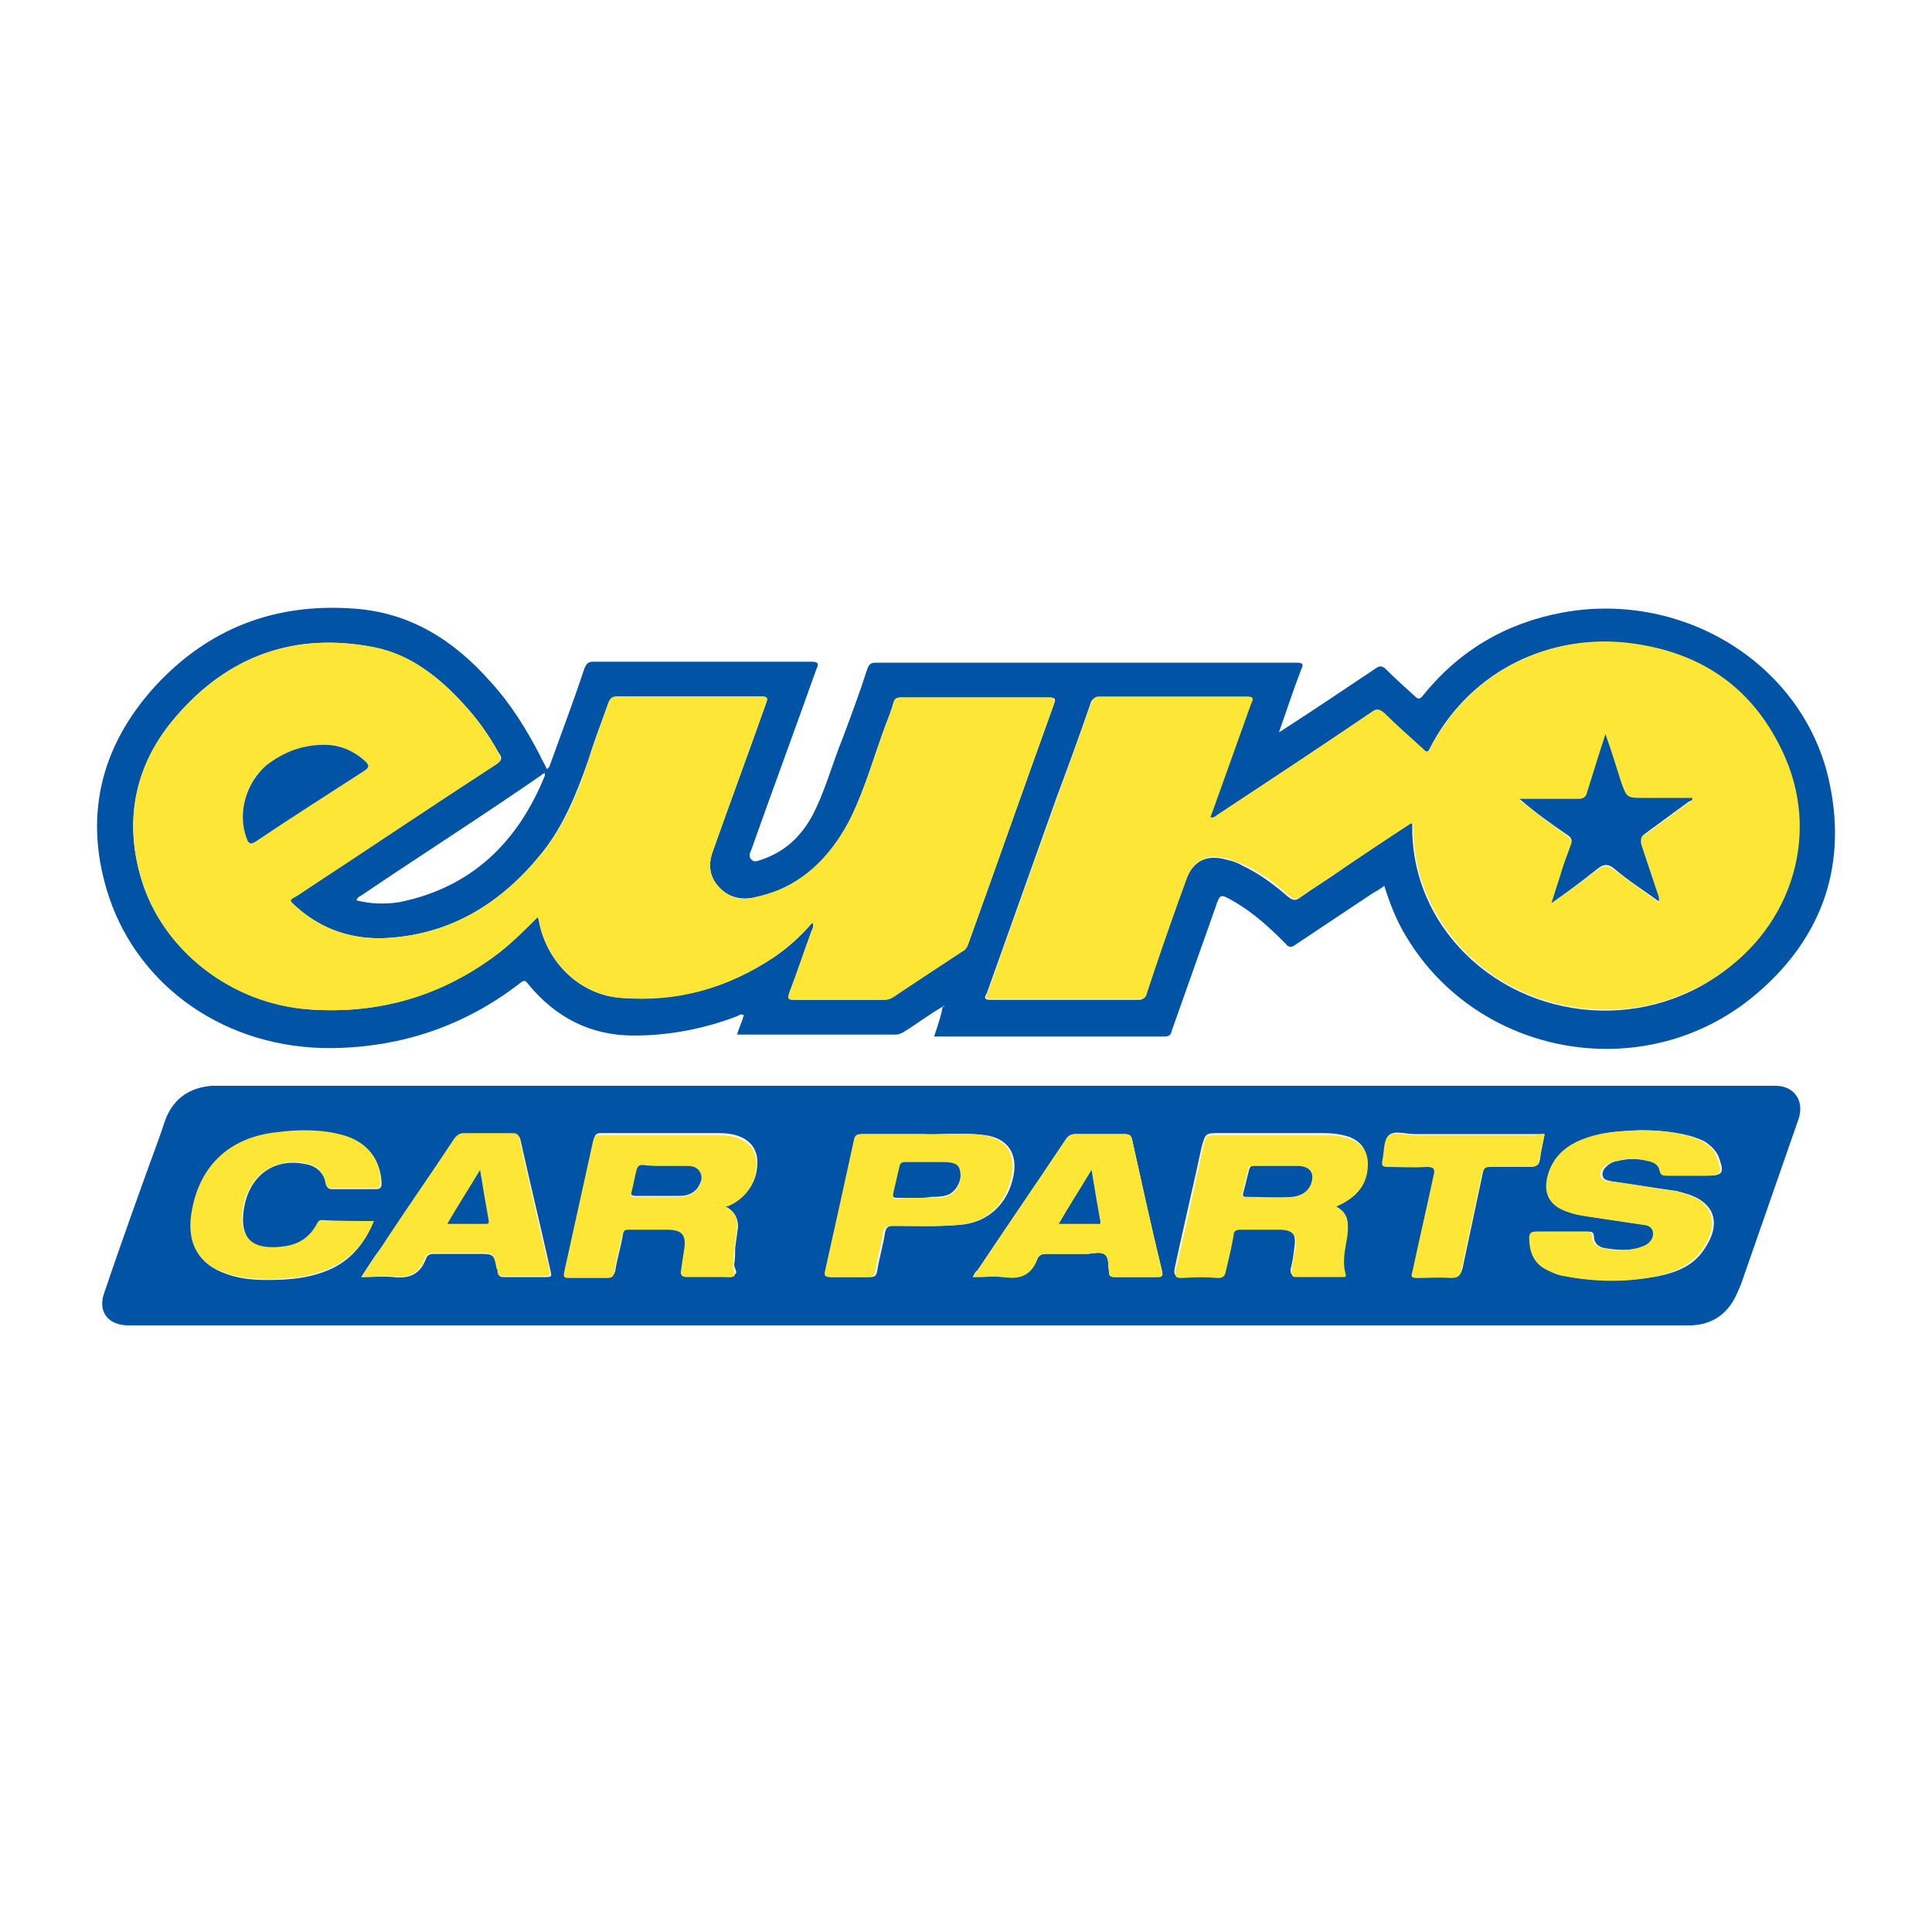 <?xml version="1.0" encoding="utf-8"?>
<!-- Generator: Adobe Illustrator 23.1.0, SVG Export Plug-In . SVG Version: 6.00 Build 0)  -->
<svg version="1.1" id="Layer_1_copy" xmlns="http://www.w3.org/2000/svg" xmlns:xlink="http://www.w3.org/1999/xlink" x="0px"
	 y="0px" viewBox="0 0 200 200" style="enable-background:new 0 0 200 200;" xml:space="preserve">
<style type="text/css">
	.st0{fill:#0154A5;}
	.st1{fill:#FDE635;}
</style>
<title>Layer 1</title>
<g>
	<path class="st0" d="M94,137.2c-26.7,0-53.4,0-80.1,0c-0.3,0-0.6,0-0.8,0c-2-0.1-3-1.5-2.3-3.4c1.8-5.3,3.7-10.6,5.6-15.8
		c0.3-0.8,0.5-1.5,0.8-2.3c0.9-2.1,2.5-3.1,4.7-3.3c0.3,0,0.6,0,0.8,0c53.5,0,107,0,160.6,0c0.2,0,0.3,0,0.5,0c1.9,0,3,1.5,2.4,3.4
		c-1.8,5.2-3.6,10.3-5.4,15.5c-0.3,0.8-0.5,1.6-0.9,2.4c-0.9,2.2-2.5,3.4-4.8,3.5c-0.4,0-0.7,0-1.1,0
		C147.3,137.2,120.6,137.2,94,137.2z M75.1,124.9c0.2-0.1,0.2-0.1,0.3-0.2c1.9-0.8,3-2.3,3-4.4c0-1.2-0.6-2.1-1.7-2.6
		c-0.7-0.3-1.5-0.4-2.3-0.4c-4.1,0-8.2,0-12.2,0c-0.5,0-0.6,0.2-0.7,0.6c-1,4.5-2,9.1-3,13.6c-0.1,0.5,0,0.6,0.5,0.6
		c1.3,0,2.6,0,3.9,0c0.5,0,0.7-0.1,0.8-0.6c0.2-1.3,0.6-2.5,0.8-3.8c0.1-0.4,0.3-0.6,0.7-0.6c1.3,0,2.6,0,3.9,0
		c1.7,0,2.1,0.6,1.8,2.2c-0.1,0.7-0.2,1.4-0.3,2c-0.1,0.5,0.1,0.7,0.6,0.7c1.2,0,2.4,0,3.7,0c0.4,0,0.9,0.1,1.2-0.1
		c0.3-0.2-0.1-0.6-0.1-1c0.1-0.6,0.1-1.1,0.1-1.7c0.1-0.7,0.2-1.5,0.3-2.2C76.4,126.2,76.1,125.4,75.1,124.9z M138.3,124.9
		c2.3-1,3.3-2.4,3.2-4.6c0-1.3-0.6-2.1-1.8-2.6c-0.9-0.3-1.8-0.4-2.7-0.4c-3.6,0-7.2,0-10.8,0c-1.4,0-1.4,0-1.8,1.4
		c-0.9,4.2-1.9,8.4-2.8,12.6c-0.1,0.7,0,0.8,0.7,0.8c1.2-0.1,2.4-0.1,3.7,0c0.6,0,0.7-0.2,0.8-0.7c0.2-1.2,0.5-2.4,0.8-3.7
		c0.1-0.4,0.2-0.6,0.7-0.6c1.3,0,2.7,0,4,0c1.5,0,1.9,0.6,1.7,2c-0.1,0.8-0.2,1.6-0.4,2.3c0,0.3,0,0.6,0.4,0.6c1.6,0,3.3,0,4.9,0
		c0.2,0,0.4,0,0.3-0.3c-0.4-1.4,0-2.7,0.2-4.1C139.6,126.6,139.6,125.6,138.3,124.9z M161.7,127.5c-0.9,0-1.7,0-2.6,0
		c-0.4,0-0.6,0.1-0.6,0.6c-0.1,1.4,0.4,2.5,1.7,3.3c0.6,0.3,1.2,0.6,1.9,0.7c3.2,0.6,6.4,0.6,9.6,0c1.9-0.4,3.7-1.1,4.8-2.9
		c1.8-2.7,0.9-4.9-2.2-5.7c-0.2-0.1-0.5-0.1-0.7-0.2c-2.2-0.3-4.5-0.7-6.7-1c-0.4-0.1-0.9-0.1-1-0.6c-0.1-0.5,0.3-0.9,0.7-1.2
		c0.2-0.1,0.5-0.3,0.8-0.3c1.1-0.3,2.3-0.3,3.4,0c0.6,0.1,1.1,0.4,1.2,1c0.1,0.5,0.3,0.5,0.7,0.5c1.4,0,2.7,0,4.1,0
		c1.5,0,1.7-0.3,1.2-1.7c-0.2-0.7-0.7-1.2-1.2-1.6c-0.5-0.4-1.2-0.6-1.8-0.8c-2.3-0.6-4.6-0.7-6.9-0.5c-1.6,0.1-3.2,0.4-4.7,1.1
		c-1.4,0.7-2.4,1.7-2.9,3.2c-0.6,2,0.1,3.5,2.1,4.1c0.6,0.2,1.1,0.3,1.7,0.4c2,0.3,4,0.6,6,0.9c0.4,0.1,0.9,0.2,1,0.7
		c0.1,0.5-0.2,0.9-0.6,1.3c-0.3,0.2-0.6,0.4-1,0.4c-1.2,0.3-2.4,0.2-3.6,0c-0.6-0.1-1.1-0.5-1.1-1.2c0-0.4-0.2-0.5-0.5-0.5
		C163.5,127.5,162.6,127.5,161.7,127.5z M38.7,126.4c-1.8,0-3.5,0-5.3,0c-0.3,0-0.4,0.2-0.5,0.4c-0.7,1.3-1.9,2.1-3.3,2.3
		c-2.6,0.4-4.8-0.2-4.4-3.6c0.4-3.6,3-5.7,6.4-5c1.2,0.2,1.9,0.9,2.2,2.1c0.1,0.4,0.2,0.5,0.6,0.5c1.5,0,3,0,4.5,0
		c0.5,0,0.6-0.2,0.6-0.6c-0.1-2.5-1.5-4.2-3.9-4.9c-2.2-0.6-4.5-0.6-6.8-0.3c-4.8,0.5-7.9,3.3-8.8,7.9c-0.7,3.4,0.5,5.7,3.5,6.7
		c1.4,0.5,2.8,0.6,4.2,0.6c2.4,0,4.7-0.2,6.9-1.3C36.5,130.2,37.8,128.6,38.7,126.4z M37.4,132.2c1.2,0,2.3-0.1,3.3,0
		c1.7,0.2,2.8-0.3,3.4-1.9c0.2-0.5,0.5-0.5,1-0.5c1.5,0,3,0,4.4,0c1.6,0,1.6,0,2,1.6c0,0.1,0.1,0.2,0.1,0.3c0,0.4,0.2,0.5,0.5,0.5
		c1.5,0,3,0,4.5,0c0.5,0,0.5-0.1,0.4-0.6c-1-4.5-2.1-9-3.1-13.5c-0.1-0.5-0.3-0.7-0.8-0.7c-1.7,0-3.3,0-5,0c-0.5,0-0.8,0.1-1,0.6
		c-2.3,3.5-4.7,6.9-7,10.4C39.1,129.5,38.3,130.8,37.4,132.2z M100.7,132.2c1.2,0,2.2-0.1,3.2,0c1.7,0.2,2.9-0.3,3.5-1.9
		c0.2-0.4,0.5-0.5,0.9-0.5c1.4,0,2.8,0,4.2,0c0.6,0,1.4-0.3,1.9,0.1c0.4,0.3,0.3,1.1,0.4,1.7c0,0,0,0,0,0.1c0,0.4,0.2,0.5,0.6,0.5
		c1.5,0,3,0,4.4,0c0.5,0,0.6-0.1,0.5-0.6c-1.1-4.5-2.1-9.1-3.1-13.6c-0.1-0.5-0.3-0.6-0.8-0.6c-1.7,0-3.3,0-5,0
		c-0.5,0-0.8,0.1-1.1,0.6c-3,4.5-6.1,9-9.1,13.5C101,131.6,100.9,131.8,100.7,132.2z M95.5,117.4c-2.3,0-4.2,0-6.1,0
		c-0.5,0-0.7,0.1-0.8,0.6c-1,4.5-2,9-3,13.6c-0.1,0.5,0,0.6,0.5,0.6c1.3,0,2.7,0,4,0c0.4,0,0.6-0.1,0.7-0.6c0.2-1.3,0.6-2.6,0.8-3.9
		c0.1-0.6,0.3-0.8,0.9-0.8c2.3,0,4.5,0.1,6.8-0.1c2.9-0.2,5-2.1,5.6-5c0.5-2.4-0.6-4-3-4.3C99.5,117.2,97.3,117.5,95.5,117.4z
		 M159.9,117.4c-0.3,0-0.6,0-0.9,0c-4.2,0-8.4,0-12.6,0c-0.9,0-2-0.4-2.6,0.1c-0.5,0.5-0.4,1.6-0.6,2.5c0,0,0,0.1,0,0.1
		c-0.1,0.4,0,0.6,0.5,0.6c1.4,0,2.8,0,4.1,0c0.7,0,0.8,0.2,0.7,0.9c-0.8,3.3-1.5,6.7-2.2,10c-0.1,0.5,0,0.7,0.5,0.6
		c1.2,0,2.3-0.1,3.5,0c0.7,0,0.9-0.2,1.1-0.9c0.7-3.3,1.4-6.6,2.1-9.9c0.1-0.5,0.3-0.7,0.9-0.7c1.4,0,2.9,0,4.3,0
		c0.4,0,0.6-0.1,0.7-0.6C159.5,119.3,159.7,118.4,159.9,117.4z"/>
	<path class="st0" d="M97.6,104.2c-1.4,0.8-2.7,1.8-4,2.6c-0.3,0.2-0.6,0.3-0.9,0.3c-5.4,0-10.8,0-16.1,0c-0.1,0-0.2,0-0.3,0
		c0.2-0.7,0.5-1.3,0.7-2c-0.3-0.2-0.5,0-0.7,0.1c-3.4,1.3-7,2-10.7,2c-4.5,0-8.1-1.9-10.9-5.3c-0.3-0.4-0.4-0.5-0.9-0.1
		c-5.7,4.4-12.2,6.6-19.4,6.7c-11.1,0.1-20-6.4-23.1-15.6c-2.7-8.1-1-15.5,4.7-21.8c5.5-6,12.4-8.7,20.6-8.1
		c5.9,0.4,10.4,3.3,14.2,7.6c2.1,2.3,3.7,4.9,5.1,7.6c0.2,0.5,0.5,0.9,0.7,1.4c0.3-0.1,0.3-0.4,0.4-0.6c1.2-3.3,2.4-6.5,3.5-9.8
		c0.2-0.5,0.4-0.7,0.9-0.7c7.5,0,15.1,0,22.6,0c0.7,0,0.8,0.2,0.5,0.8c-2.2,6.2-4.5,12.4-6.7,18.6c-0.1,0.3-0.4,0.7,0,1.1
		c0.3,0.3,0.7,0.1,1,0c2.4-0.8,4-2.3,5.2-4.4c1.4-2.6,2.1-5.4,3.2-8.1c0.9-2.4,1.8-4.8,2.6-7.3c0.2-0.5,0.4-0.6,0.9-0.6
		c14.5,0,29,0,43.5,0c0.6,0,0.8,0.1,0.5,0.7c-0.8,2.1-1.5,4.2-2.3,6.5c0.4-0.2,0.6-0.4,0.8-0.5c3.1-2,6.2-4.1,9.2-6.1
		c0.4-0.3,0.7-0.3,1.1,0.1c1,1,2,1.9,3,2.8c0.3,0.3,0.5,0.3,0.8-0.1c3.8-4.7,8.6-7.5,14.5-8.6c12.7-2.3,25.1,5.6,27.6,17.7
		c1.9,9-1.1,16.6-8.2,22.3c-11.3,9-28.2,5.9-35.6-6.4c-1-1.6-1.7-3.4-2.3-5.3c-0.4,0.3-0.7,0.5-1.1,0.7c-2.7,1.8-5.4,3.6-8.1,5.4
		c-0.4,0.3-0.7,0.3-1-0.1c-1.6-1.6-3.3-3.2-5.4-4.4c-1.4-0.8-1.4-0.8-1.9,0.7c-1.5,4.2-3,8.5-4.5,12.7c-0.1,0.4-0.2,0.6-0.8,0.6
		c-7.8,0-15.7,0-23.5,0c-0.1,0-0.2,0-0.3,0C97.1,106.1,97.4,105.2,97.6,104.2c0.1,0,0.2,0,0.2,0C97.7,104.1,97.7,104.1,97.6,104.2z
		 M56.3,80.1c-0.1,0-0.2,0-0.2,0.1c-6.2,4.3-12.5,8.3-18.7,12.5c-0.2,0.1-0.4,0.2-0.5,0.5c1.5,0.4,3,0.4,4.4,0.2
		c7.5-1.5,12.3-6.2,15.1-13.1c0-0.1,0-0.2,0-0.2C56.4,79.9,56.4,80,56.3,80.1z M84.1,95.5c0.2,0.4,0,0.7-0.1,0.9
		c-0.7,2.1-1.5,4.3-2.3,6.4c-0.2,0.6-0.1,0.7,0.5,0.7c3.1,0,6.2,0,9.3,0c0.4,0,0.7-0.1,1-0.3c2.3-1.6,4.7-3.1,7.1-4.7
		c0.3-0.2,0.5-0.4,0.6-0.7c3-8.3,5.9-16.6,8.9-24.9c0.2-0.5,0.2-0.7-0.5-0.7c-5.1,0-10.2,0-15.3,0c-0.4,0-0.6,0.1-0.8,0.5
		c-0.2,0.8-0.5,1.5-0.8,2.3c-1.2,3.2-2.1,6.5-3.6,9.6c-1.6,3.3-3.9,6-7.4,7.5c-0.8,0.4-1.7,0.6-2.6,0.8c-1.4,0.3-2.7,0-3.7-1.1
		c-1-1.1-1.1-2.4-0.6-3.7c1.8-5.1,3.7-10.2,5.5-15.3c0.2-0.5,0.2-0.7-0.5-0.7c-5,0-9.9,0-14.9,0c-0.5,0-0.7,0.2-0.9,0.6
		c-0.7,2-1.5,4-2.1,6c-1.2,3.4-2.5,6.7-4.8,9.6c-4.1,5.1-9.3,8.4-16,8.8c-3.5,0.2-6.7-0.8-9.4-3.2c-0.9-0.8-0.8-0.7,0.1-1.2
		c6.8-4.6,13.7-9.1,20.6-13.6c0.6-0.4,0.6-0.7,0.2-1.2c-1-1.8-2.2-3.5-3.6-5c-2.5-2.8-5.5-5.1-9.3-5.9c-8.2-1.6-15.1,0.9-20.5,7.2
		c-4.2,4.9-5.4,10.6-3.6,16.7c2.2,7.5,9.4,13,17.5,13.6c7.3,0.5,13.8-1.5,19.6-5.9c1.4-1.1,2.7-2.4,4-3.7c0,0.2,0.1,0.4,0.1,0.5
		c0.8,4.2,4.2,7.6,8.5,7.9c5.7,0.4,11-1,15.8-4.2C81.6,98.1,82.9,96.9,84.1,95.5z M146.1,85.2c0.1,0.1,0.1,0.1,0.1,0.1
		c0,0.3,0,0.6,0,0.9c0.1,3.4,1.1,6.6,3,9.5c6,9,18.4,11.6,27.7,5.9c8.1-5,11.5-14.7,7.8-23.1c-3.1-7.2-8.9-11.1-16.7-11.9
		c-8.4-0.9-16.2,3.4-20,10.9c-0.3,0.6-0.4,0.4-0.8,0.1c-1.3-1.3-2.7-2.5-4-3.7c-0.4-0.4-0.7-0.5-1.3-0.1
		c-5.3,3.6-10.6,7.1-15.9,10.6c-0.2,0.2-0.4,0.4-0.8,0.3c0.1-0.3,0.2-0.6,0.3-0.8c1.3-3.6,2.6-7.3,3.9-10.9c0.2-0.6,0.2-0.8-0.5-0.8
		c-5,0-10,0-15.1,0c-0.5,0-0.8,0.2-0.9,0.6c-1.1,3.2-2.3,6.5-3.5,9.7c-2.4,6.7-4.8,13.5-7.2,20.2c-0.1,0.3-0.6,0.8,0.3,0.8
		c5.1,0,10.3,0,15.4,0c0.4,0,0.6-0.2,0.7-0.5c0.3-0.9,0.6-1.8,0.9-2.7c1.1-3,2.1-6.1,3.2-9.1c0.8-2.1,2.2-2.8,4.3-2.2
		c0.5,0.1,1.1,0.3,1.6,0.6c1.7,0.8,3.2,1.9,4.7,3.2c0.5,0.4,0.8,0.5,1.3,0.1c1.4-1,2.9-1.9,4.3-2.9
		C141.4,88.3,143.7,86.7,146.1,85.2z"/>
	<path class="st1" d="M75.1,124.9c1,0.5,1.3,1.3,1.2,2.3c-0.1,0.7-0.2,1.5-0.3,2.2c-0.1,0.6,0,1.1-0.1,1.7c0,0.4,0.3,0.8,0.1,1
		c-0.3,0.2-0.8,0.1-1.2,0.1c-1.2,0-2.4,0-3.7,0c-0.5,0-0.7-0.2-0.6-0.7c0.1-0.7,0.2-1.4,0.3-2c0.3-1.7-0.2-2.2-1.8-2.2
		c-1.3,0-2.6,0-3.9,0c-0.4,0-0.6,0.1-0.7,0.6c-0.3,1.3-0.6,2.5-0.8,3.8c-0.1,0.5-0.3,0.6-0.8,0.6c-1.3,0-2.6,0-3.9,0
		c-0.5,0-0.6-0.1-0.5-0.6c1-4.5,2-9.1,3-13.6c0.1-0.4,0.2-0.6,0.7-0.6c4.1,0,8.2,0,12.2,0c0.8,0,1.6,0.1,2.3,0.4
		c1.1,0.5,1.7,1.3,1.7,2.6c0,2-1.1,3.6-3,4.4C75.3,124.8,75.3,124.8,75.1,124.9z M68.9,120.7C68.9,120.7,68.9,120.7,68.9,120.7
		c-0.8,0-1.6,0-2.4,0c-0.4,0-0.6,0.1-0.6,0.5c-0.1,0.7-0.3,1.5-0.5,2.2c-0.1,0.4-0.1,0.6,0.4,0.5c1.5,0,3,0,4.5,0
		c0.7,0,1.4-0.2,1.9-0.8c0.3-0.5,0.6-1,0.3-1.6c-0.3-0.6-0.8-0.7-1.4-0.7C70.3,120.7,69.6,120.7,68.9,120.7z"/>
	<path class="st1" d="M138.3,124.9c1.3,0.7,1.3,1.7,1.2,2.9c-0.2,1.4-0.6,2.7-0.2,4.1c0.1,0.3-0.1,0.3-0.3,0.3c-1.6,0-3.3,0-4.9,0
		c-0.4,0-0.4-0.3-0.4-0.6c0.1-0.8,0.2-1.6,0.4-2.3c0.2-1.4-0.2-2-1.7-2c-1.3,0-2.7,0-4,0c-0.5,0-0.7,0.2-0.7,0.6
		c-0.2,1.2-0.5,2.4-0.8,3.7c-0.1,0.5-0.3,0.7-0.8,0.7c-1.2-0.1-2.4-0.1-3.7,0c-0.7,0-0.8-0.1-0.7-0.8c1-4.2,1.9-8.4,2.8-12.6
		c0.3-1.4,0.3-1.4,1.8-1.4c3.6,0,7.2,0,10.8,0c0.9,0,1.8,0.1,2.7,0.4c1.2,0.5,1.8,1.3,1.8,2.6C141.6,122.5,140.6,123.9,138.3,124.9z
		 M132.1,120.7C132.1,120.7,132.1,120.7,132.1,120.7c-0.8,0-1.6,0-2.4,0c-0.3,0-0.5,0-0.5,0.4c-0.2,0.8-0.4,1.6-0.6,2.4
		c-0.1,0.3,0,0.4,0.3,0.4c1.6,0,3.2,0,4.8,0c0.9,0,1.6-0.4,1.9-1.3c0.4-1.1,0-1.8-1.2-1.9C133.7,120.7,132.9,120.7,132.1,120.7z"/>
	<path class="st1" d="M161.7,127.5c0.9,0,1.7,0,2.6,0c0.3,0,0.5,0.1,0.5,0.5c0,0.7,0.5,1,1.1,1.2c1.2,0.3,2.4,0.3,3.6,0
		c0.3-0.1,0.7-0.2,1-0.4c0.4-0.3,0.7-0.7,0.6-1.3c-0.1-0.5-0.6-0.7-1-0.7c-2-0.3-4-0.6-6-0.9c-0.6-0.1-1.2-0.2-1.7-0.4
		c-2-0.6-2.8-2-2.1-4.1c0.5-1.5,1.5-2.5,2.9-3.2c1.5-0.7,3.1-1,4.7-1.1c2.3-0.2,4.6-0.1,6.9,0.5c0.6,0.2,1.3,0.4,1.8,0.8
		c0.6,0.4,1,0.9,1.2,1.6c0.5,1.5,0.3,1.7-1.2,1.7c-1.4,0-2.7,0-4.1,0c-0.3,0-0.6,0-0.7-0.5c-0.1-0.6-0.6-0.9-1.2-1
		c-1.1-0.3-2.3-0.3-3.4,0c-0.3,0.1-0.5,0.2-0.8,0.3c-0.4,0.3-0.8,0.6-0.7,1.2c0.1,0.5,0.6,0.6,1,0.6c2.2,0.3,4.5,0.7,6.7,1
		c0.3,0,0.5,0.1,0.7,0.2c3.1,0.7,4,3,2.2,5.7c-1.1,1.7-2.9,2.5-4.8,2.9c-3.2,0.7-6.4,0.6-9.6,0c-0.7-0.1-1.3-0.4-1.9-0.7
		c-1.3-0.7-1.7-1.9-1.7-3.3c0-0.4,0.2-0.6,0.6-0.6C160,127.5,160.9,127.5,161.7,127.5z"/>
	<path class="st1" d="M38.7,126.4c-0.9,2.2-2.2,3.7-4.2,4.7c-2.2,1.1-4.5,1.3-6.9,1.3c-1.4,0-2.8-0.1-4.2-0.6c-3-1-4.2-3.3-3.5-6.7
		c0.9-4.6,4-7.4,8.8-7.9c2.3-0.3,4.6-0.3,6.8,0.3c2.5,0.7,3.9,2.5,3.9,4.9c0,0.4-0.1,0.6-0.6,0.6c-1.5,0-3,0-4.5,0
		c-0.4,0-0.5-0.1-0.6-0.5c-0.2-1.2-0.9-1.9-2.2-2.1c-3.3-0.6-6,1.5-6.4,5c-0.4,3.4,1.8,4,4.4,3.6c1.5-0.2,2.6-1,3.3-2.3
		c0.1-0.2,0.2-0.4,0.5-0.4C35.2,126.4,36.9,126.4,38.7,126.4z"/>
	<path class="st1" d="M37.4,132.2c0.9-1.4,1.8-2.6,2.6-3.9c2.3-3.5,4.7-6.9,7-10.4c0.3-0.4,0.6-0.6,1-0.6c1.7,0,3.3,0,5,0
		c0.6,0,0.7,0.2,0.8,0.7c1,4.5,2,9,3.1,13.5c0.1,0.4,0,0.6-0.4,0.6c-1.5,0-3,0-4.5,0c-0.3,0-0.5-0.1-0.5-0.5c0-0.1,0-0.2-0.1-0.3
		c-0.3-1.6-0.3-1.6-2-1.6c-1.5,0-3,0-4.4,0c-0.5,0-0.8,0.1-1,0.5c-0.6,1.6-1.7,2.2-3.4,1.9C39.6,132.1,38.6,132.2,37.4,132.2z
		 M49.7,121.1c-1.2,2-2.3,3.8-3.4,5.6c1.4,0,2.7,0,3.9,0c0.2,0,0.4,0,0.4-0.3C50.3,124.7,50,123,49.7,121.1z"/>
	<path class="st1" d="M100.7,132.2c0.2-0.3,0.3-0.5,0.5-0.7c3-4.5,6.1-9,9.1-13.5c0.3-0.4,0.6-0.6,1.1-0.6c1.7,0,3.3,0,5,0
		c0.4,0,0.7,0.1,0.8,0.6c1,4.5,2,9.1,3.1,13.6c0.1,0.5,0,0.6-0.5,0.6c-1.5,0-3,0-4.4,0c-0.4,0-0.6-0.1-0.6-0.5c0,0,0,0,0-0.1
		c-0.1-0.6,0-1.4-0.4-1.7c-0.5-0.4-1.2-0.1-1.9-0.1c-1.4,0-2.8,0-4.2,0c-0.4,0-0.8,0.1-0.9,0.5c-0.6,1.7-1.8,2.2-3.5,1.9
		C102.9,132.1,101.9,132.2,100.7,132.2z M113,121.1c-1.2,2-2.3,3.8-3.4,5.6c1.4,0,2.6,0,3.9,0c0.2,0,0.5,0,0.4-0.3
		C113.6,124.7,113.3,123,113,121.1z"/>
	<path class="st1" d="M95.5,117.4c1.8,0.1,4-0.2,6.2,0.1c2.5,0.4,3.5,1.9,3,4.3c-0.6,2.9-2.6,4.8-5.6,5c-2.3,0.2-4.5,0.1-6.8,0.1
		c-0.6,0-0.8,0.2-0.9,0.8c-0.2,1.3-0.6,2.6-0.8,3.9c-0.1,0.5-0.3,0.6-0.7,0.6c-1.3,0-2.7,0-4,0c-0.5,0-0.6-0.2-0.5-0.6
		c1-4.5,2-9,3-13.6c0.1-0.5,0.3-0.6,0.8-0.6C91.2,117.4,93.1,117.4,95.5,117.4z M95,124c0.5,0,0.9,0,1.4,0c0.6,0,1.2,0,1.7-0.2
		c0.9-0.3,1.5-1.5,1.3-2.4c-0.1-0.7-0.6-1-1.7-1c-1.3,0-2.7,0-4,0c-0.4,0-0.5,0.1-0.6,0.5c-0.2,0.9-0.4,1.7-0.6,2.6
		c-0.1,0.4-0.1,0.6,0.4,0.6C93.6,124,94.3,124,95,124z"/>
	<path class="st1" d="M159.9,117.4c-0.2,1-0.4,1.9-0.6,2.8c-0.1,0.4-0.3,0.6-0.7,0.6c-1.4,0-2.9,0-4.3,0c-0.5,0-0.7,0.1-0.9,0.7
		c-0.7,3.3-1.4,6.6-2.1,9.9c-0.1,0.6-0.3,0.9-1.1,0.9c-1.2-0.1-2.3,0-3.5,0c-0.5,0-0.7-0.1-0.5-0.6c0.7-3.3,1.5-6.7,2.2-10
		c0.2-0.7,0-0.9-0.7-0.9c-1.4,0.1-2.8,0-4.1,0c-0.5,0-0.6-0.2-0.5-0.6c0,0,0-0.1,0-0.1c0.2-0.8,0.1-2,0.6-2.5
		c0.6-0.5,1.7-0.1,2.6-0.1c4.2,0,8.4,0,12.6,0C159.3,117.4,159.6,117.4,159.9,117.4z"/>
	<path class="st1" d="M84.1,95.5c-1.2,1.4-2.6,2.6-4,3.6c-4.8,3.2-10,4.7-15.8,4.2c-4.2-0.3-7.7-3.7-8.5-7.9c0-0.1-0.1-0.3-0.1-0.5
		c-1.3,1.3-2.6,2.6-4,3.7c-5.8,4.5-12.4,6.4-19.6,5.9C24,104,16.8,98.4,14.6,90.9c-1.8-6.1-0.6-11.9,3.6-16.7
		c5.4-6.3,12.3-8.8,20.5-7.2c3.8,0.7,6.7,3.1,9.3,5.9c1.4,1.5,2.6,3.2,3.6,5c0.3,0.5,0.3,0.8-0.2,1.2c-6.9,4.5-13.7,9.1-20.6,13.6
		c-0.8,0.5-1,0.4-0.1,1.2c2.7,2.4,5.9,3.4,9.4,3.2c6.7-0.4,11.9-3.7,16-8.8c2.3-2.8,3.7-6.1,4.8-9.6c0.7-2,1.4-4,2.1-6
		c0.2-0.4,0.3-0.6,0.9-0.6c5,0,9.9,0,14.9,0c0.6,0,0.7,0.2,0.5,0.7c-1.8,5.1-3.7,10.2-5.5,15.3c-0.5,1.4-0.4,2.6,0.6,3.7
		c1,1.1,2.2,1.5,3.7,1.1c0.9-0.2,1.8-0.5,2.6-0.8c3.4-1.5,5.7-4.2,7.4-7.5c1.5-3.1,2.4-6.4,3.6-9.6c0.3-0.8,0.6-1.5,0.8-2.3
		c0.1-0.4,0.3-0.5,0.8-0.5c5.1,0,10.2,0,15.3,0c0.6,0,0.6,0.2,0.5,0.7c-3,8.3-5.9,16.6-8.9,24.9c-0.1,0.3-0.3,0.6-0.6,0.7
		c-2.4,1.6-4.7,3.1-7.1,4.7c-0.3,0.2-0.6,0.3-1,0.3c-3.1,0-6.2,0-9.3,0c-0.6,0-0.7-0.1-0.5-0.7c0.8-2.1,1.5-4.3,2.3-6.4
		C84.1,96.1,84.3,95.9,84.1,95.5z M33.6,77.1c-2.4,0-4.3,0.8-6,2.1c-2.2,1.8-3,4.9-2.1,7.5c0.2,0.6,0.4,0.8,1,0.4
		c3.7-2.5,7.4-4.9,11.2-7.3c0.6-0.4,0.5-0.6,0.1-1C36.5,77.6,35,77.1,33.6,77.1z"/>
	<path class="st1" d="M146.1,85.2c-2.4,1.6-4.7,3.1-7.1,4.7c-1.4,1-2.9,1.9-4.3,2.9c-0.5,0.4-0.8,0.3-1.3-0.1
		c-1.4-1.3-2.9-2.4-4.7-3.2c-0.5-0.2-1-0.4-1.6-0.6c-2.1-0.6-3.6,0.1-4.3,2.2c-1.1,3-2.2,6.1-3.2,9.1c-0.3,0.9-0.6,1.8-0.9,2.7
		c-0.1,0.4-0.3,0.5-0.7,0.5c-5.1,0-10.3,0-15.4,0c-0.9,0-0.4-0.5-0.3-0.8c2.4-6.8,4.8-13.5,7.2-20.2c1.2-3.2,2.3-6.5,3.5-9.7
		c0.2-0.5,0.4-0.6,0.9-0.6c5,0,10,0,15.1,0c0.8,0,0.8,0.2,0.5,0.8c-1.3,3.6-2.6,7.3-3.9,10.9c-0.1,0.3-0.2,0.5-0.3,0.8
		c0.4,0.1,0.6-0.2,0.8-0.3c5.3-3.5,10.6-7,15.9-10.6c0.5-0.4,0.8-0.3,1.3,0.1c1.3,1.3,2.7,2.5,4,3.7c0.3,0.3,0.5,0.5,0.8-0.1
		c3.8-7.4,11.6-11.7,20-10.9c7.8,0.8,13.5,4.6,16.7,11.9c3.7,8.5,0.4,18.2-7.8,23.1c-9.3,5.7-21.8,3.1-27.7-5.9
		c-1.9-2.9-2.9-6-3-9.5c0-0.3,0-0.6,0-0.9C146.2,85.3,146.2,85.3,146.1,85.2z M160.6,93.5c1.7-1.2,3.3-2.3,4.7-3.4
		c0.7-0.6,1.2-0.5,1.9,0c1.5,1.2,3,2.2,4.5,3.3c0.1-0.2,0-0.4,0-0.5c-0.6-1.8-1.1-3.6-1.8-5.4c-0.2-0.5-0.1-0.8,0.4-1.1
		c1.5-1.1,3-2.2,4.5-3.3c0.1-0.1,0.4-0.2,0.4-0.4c-1.7,0-3.3,0-5,0c-1.8,0-1.8,0-2.4-1.7c-0.5-1.6-1-3.1-1.6-4.9
		c-0.7,2.1-1.3,4-1.9,6c-0.2,0.5-0.4,0.7-0.9,0.7c-1.7,0-3.4,0-5.1,0c-0.3,0-0.7,0-1,0c1.6,1.3,3.2,2.5,4.9,3.7
		c0.4,0.3,0.6,0.6,0.4,1.1c-0.4,1-0.7,2.1-1.1,3.2C161.2,91.6,160.9,92.4,160.6,93.5z"/>
	<path class="st0" d="M68.9,120.7c0.7,0,1.5,0,2.2,0c0.6,0,1.1,0.1,1.4,0.7c0.3,0.6,0,1.1-0.3,1.6c-0.5,0.6-1.1,0.8-1.9,0.8
		c-1.5,0-3,0-4.5,0c-0.5,0-0.5-0.2-0.4-0.5c0.2-0.7,0.3-1.5,0.5-2.2c0.1-0.4,0.3-0.5,0.6-0.5C67.3,120.7,68.1,120.7,68.9,120.7
		C68.9,120.7,68.9,120.7,68.9,120.7z"/>
	<path class="st0" d="M132.1,120.7c0.8,0,1.6,0,2.4,0c1.2,0.1,1.6,0.8,1.2,1.9c-0.4,0.9-1.1,1.2-1.9,1.3c-1.6,0.1-3.2,0-4.8,0
		c-0.3,0-0.4-0.1-0.3-0.4c0.2-0.8,0.4-1.6,0.6-2.4c0.1-0.4,0.3-0.4,0.5-0.4C130.5,120.7,131.3,120.7,132.1,120.7
		C132.1,120.7,132.1,120.7,132.1,120.7z"/>
	<path class="st0" d="M49.7,121.1c0.3,1.9,0.6,3.6,0.9,5.3c0,0.3-0.1,0.3-0.4,0.3c-1.3,0-2.5,0-3.9,0
		C47.4,124.8,48.5,123.1,49.7,121.1z"/>
	<path class="st0" d="M113,121.1c0.3,1.9,0.6,3.6,0.9,5.3c0.1,0.4-0.2,0.3-0.4,0.3c-1.2,0-2.5,0-3.9,0
		C110.7,124.8,111.8,123.1,113,121.1z"/>
	<path class="st0" d="M95,124c-0.7,0-1.4,0-2.1,0c-0.5,0-0.5-0.1-0.4-0.6c0.2-0.9,0.4-1.7,0.6-2.6c0.1-0.4,0.2-0.5,0.6-0.5
		c1.3,0,2.7,0,4,0c1.2,0,1.6,0.3,1.7,1c0.2,1-0.5,2.1-1.3,2.4c-0.6,0.2-1.2,0.2-1.7,0.2C95.9,124,95.4,124,95,124z"/>
	<path class="st0" d="M33.6,77.1c1.4,0,2.9,0.5,4.2,1.7c0.4,0.4,0.5,0.6-0.1,1c-3.7,2.4-7.5,4.8-11.2,7.3c-0.6,0.4-0.8,0.2-1-0.4
		c-0.9-2.5-0.1-5.6,2.1-7.5C29.3,77.9,31.2,77.1,33.6,77.1z"/>
	<path class="st0" d="M160.6,93.5c0.3-1,0.6-1.9,0.9-2.8c0.3-1.1,0.7-2.1,1.1-3.2c0.2-0.5,0.1-0.8-0.4-1.1c-1.6-1.1-3.3-2.3-4.9-3.7
		c0.3,0,0.7,0,1,0c1.7,0,3.4,0,5.1,0c0.5,0,0.8-0.2,0.9-0.7c0.6-1.9,1.2-3.9,1.9-6c0.6,1.7,1.1,3.3,1.6,4.9c0.6,1.7,0.6,1.7,2.4,1.7
		c1.6,0,3.3,0,5,0c0,0.3-0.2,0.3-0.4,0.4c-1.5,1.1-3,2.2-4.5,3.3c-0.4,0.3-0.5,0.5-0.4,1.1c0.6,1.8,1.2,3.6,1.8,5.4
		c0,0.1,0.1,0.3,0,0.5c-1.5-1.1-3.1-2.1-4.5-3.3c-0.7-0.6-1.2-0.6-1.9,0C163.8,91.2,162.3,92.3,160.6,93.5z"/>
</g>
</svg>
